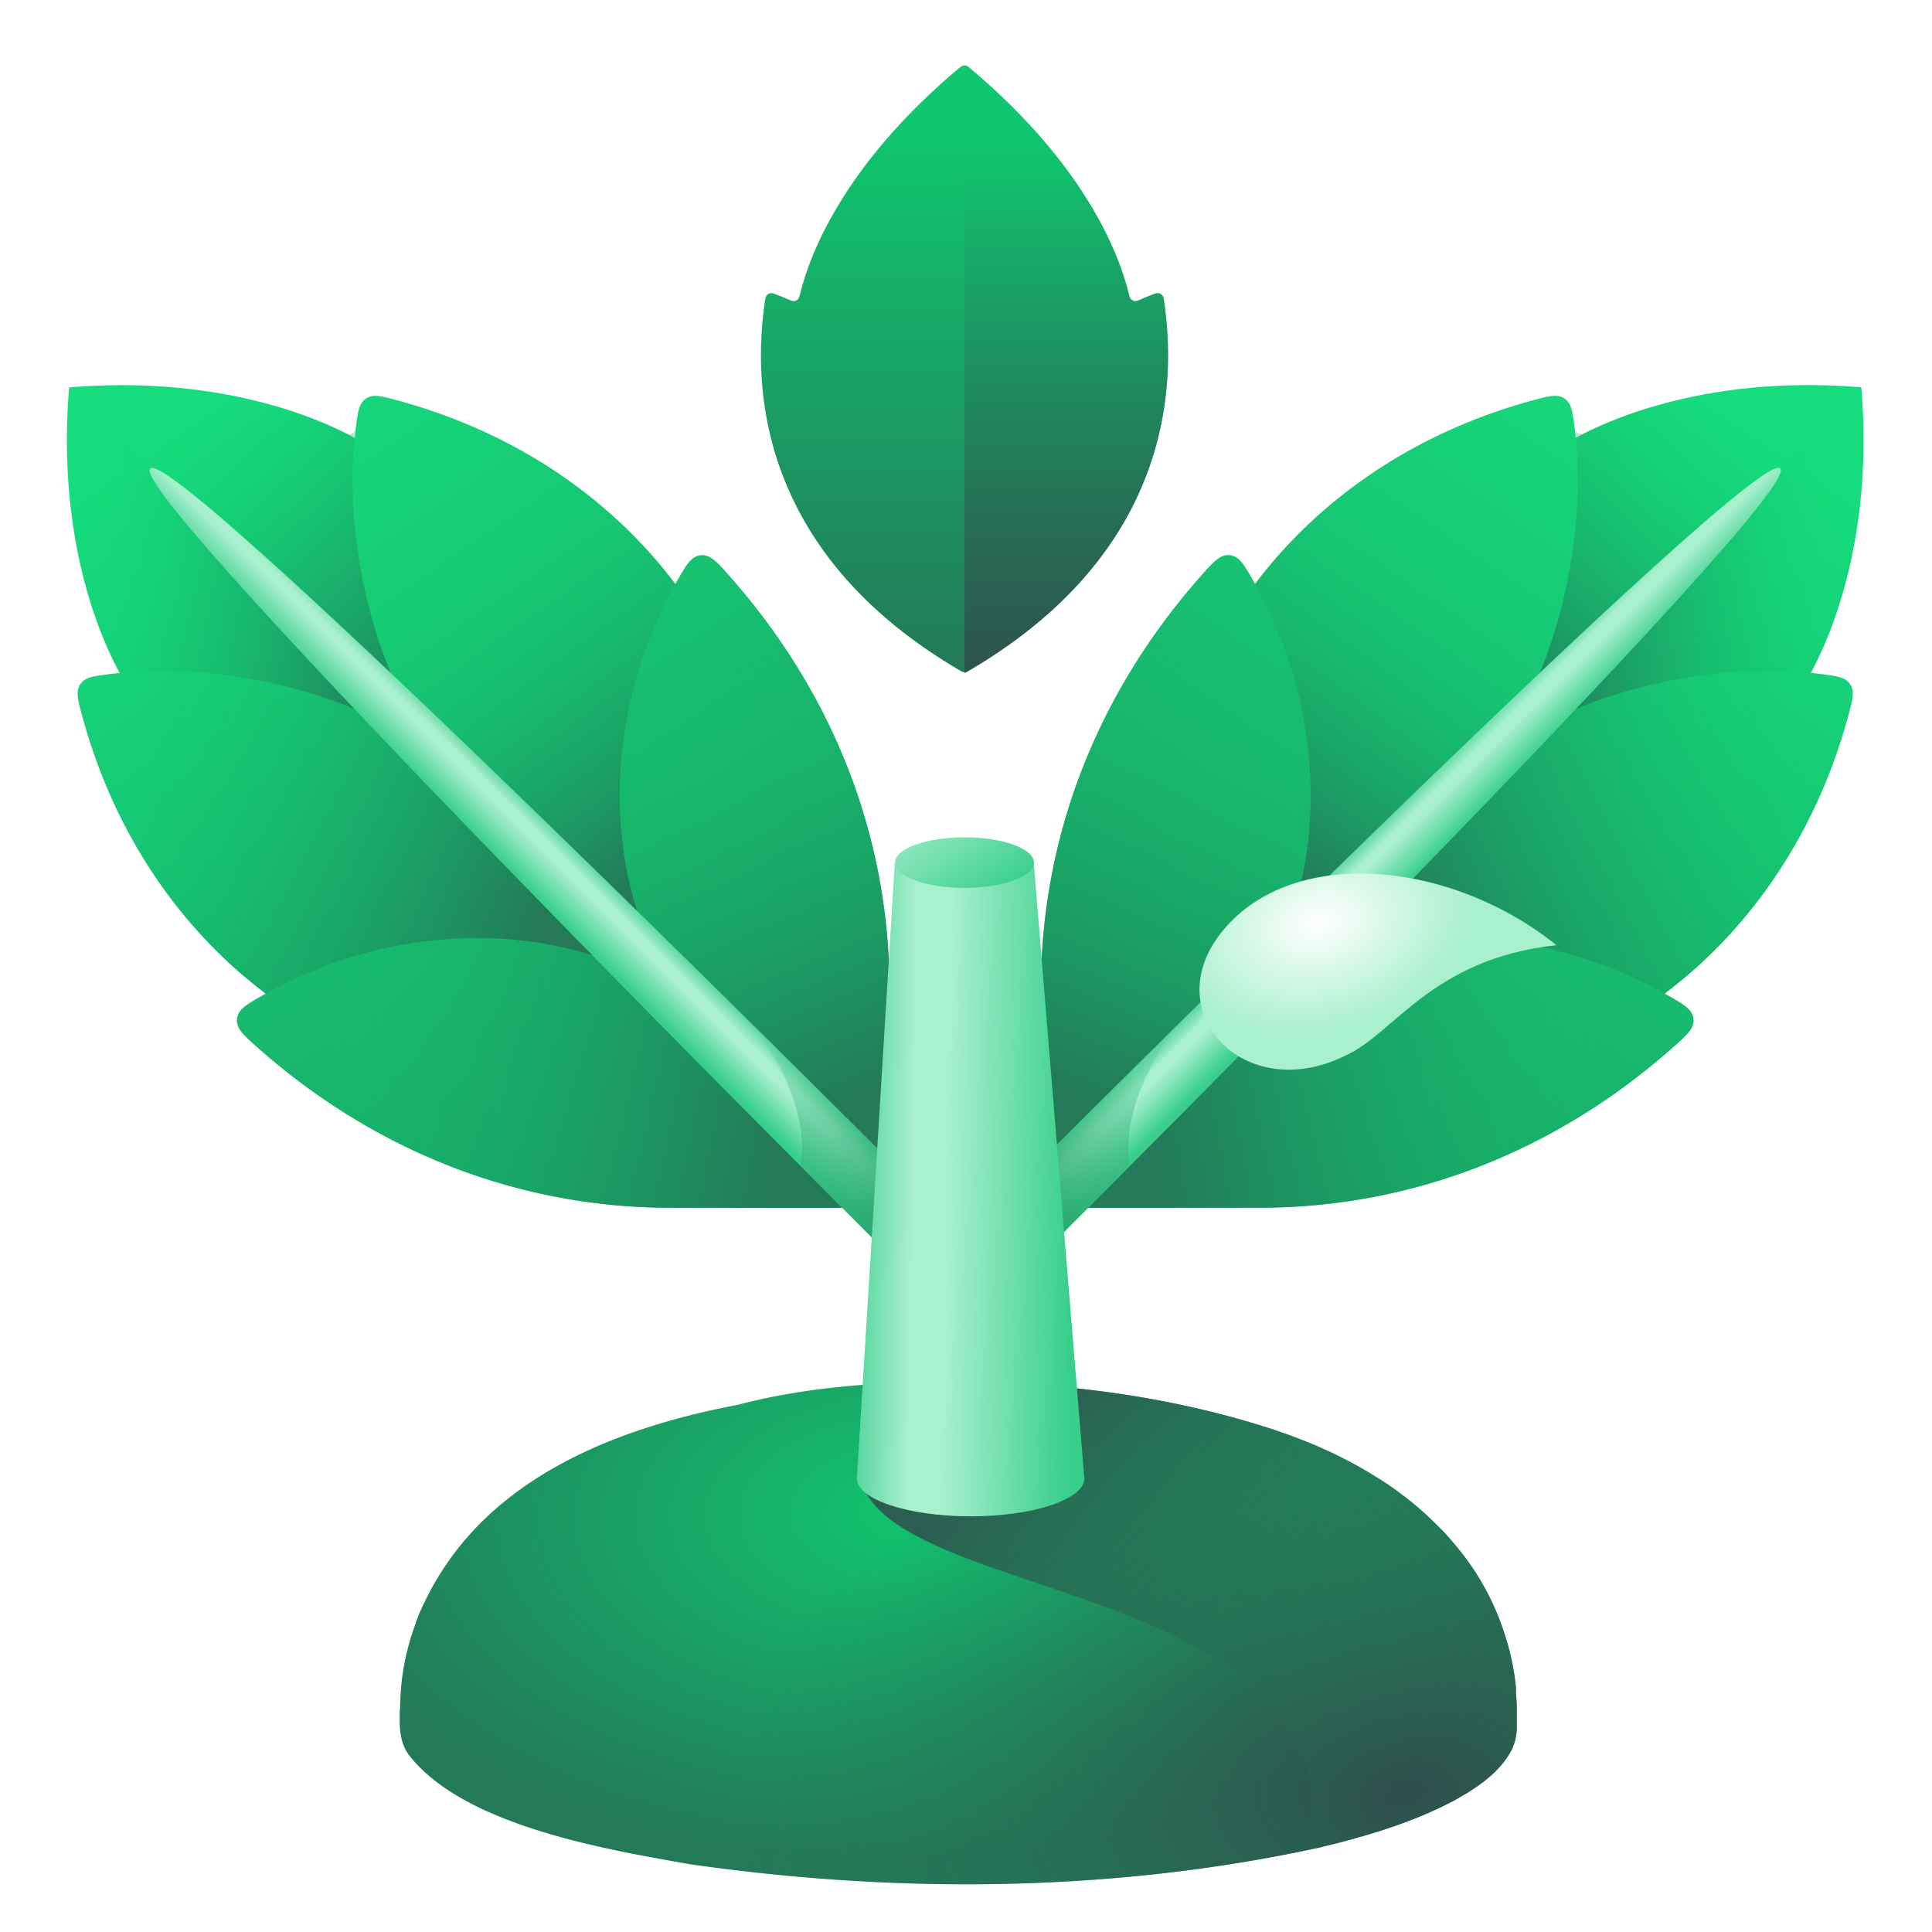 <svg xmlns="http://www.w3.org/2000/svg" width="140" height="140" fill="none" viewBox="0 0 140 140">
  <g clip-path="url(#a)">
    <path fill="url(#b)" d="M134.878 28.067c.93 11.194-2.414 18.428-3.665 20.695.238.023.476.049.712.078 1.198.15 1.798.224 2.145.742.346.517.182 1.118-.146 2.32-2.991 10.962-9.389 17.178-13.299 20.094l.109.061c1.271.716 1.907 1.074 1.981 1.775.073.7-.486 1.193-1.604 2.176-8.584 7.56-18.983 11.507-29.829 11.507H75.43l13.762-13.762a16.282 16.282 0 0 1 2.316-1.913c.29-.69 1.165-1.568 2.514-2.916-1.35 1.348-2.227 2.222-2.919 2.512a16.299 16.299 0 0 1-1.911 2.317L75.43 87.515V71.662c0-10.845 3.947-21.244 11.506-29.829.984-1.117 1.476-1.677 2.177-1.603.7.073 1.058.71 1.774 1.98l.06.109c2.917-3.91 9.134-10.307 20.096-13.299 1.202-.328 1.803-.491 2.32-.145.518.347.592.947.741 2.145.03.236.054.474.078.712 2.266-1.25 9.501-4.595 20.696-3.665Z"/>
    <path fill="url(#c)" d="M107.273 55.676c4.8-4.871 7.968-15.694 6.831-24.708l-.055-.411a21.54 21.54 0 0 0-.088-.574 3.884 3.884 0 0 0-.072-.309c.094.337.15.772.221 1.345a.492.492 0 0 0 .708.379c2.663-1.348 9.063-3.912 18.525-3.435.444.022.844.211 1.138.505l-27.208 27.208Z"/>
    <path fill="url(#d)" d="M107.266 55.686c4.892-4.831 15.815-8.013 24.864-6.82l-.196-.026a.492.492 0 0 1-.38-.709c1.348-2.663 3.911-9.063 3.434-18.524a1.727 1.727 0 0 0-.505-1.138l-27.217 27.217Z"/>
    <path fill="url(#e)" d="M132.998 48.994a10.72 10.72 0 0 0-.651-.1c.218.03.436.064.651.1Z"/>
    <path fill="url(#f)" d="M89.12 40.23c.437.045.74.308 1.08.807.163.261.321.524.475.788l.13.228c5.99 10.498 5.125 22.794.002 29.81l-.006.01a16.022 16.022 0 0 1-1.602 1.879L78.543 84.408c-1.146 1.146-3.105.334-3.106-1.286l.001-11.461c0-10.767 3.891-21.093 11.344-29.641.107-.124.216-.247.325-.37.878-.995 1.352-1.49 2.013-1.42Z"/>
    <path fill="url(#g)" d="M122.72 73.831c-.046-.438-.311-.742-.814-1.083-.26-.161-.52-.319-.782-.471l-.228-.13c-10.512-5.999-22.828-5.123-29.84.019-.67.49-1.292 1.02-1.859 1.586l.02-.02L75.969 86.98c.326.326.775.53 1.272.533h14.047c.7 0 1.398-.016 2.093-.049 6.824-.321 13.432-2.217 19.481-5.598a46.164 46.164 0 0 0 1.511-.88 48.047 48.047 0 0 0 6.941-5.155c.985-.87 1.475-1.342 1.406-2Z"/>
    <path fill="url(#h)" d="M113.369 28.875c.338.227.485.563.589 1.102.032.192.062.386.09.58.011.084.024.173.035.265 1.197 9.085-2.014 20.058-6.878 24.922L93.779 69.17c-.937.935-1.635 1.618-2.203 2.004-.29.197-.57.416-.776.699a16 16 0 0 1-.019.024c5.12-6.977 6.011-19.208.11-29.688l.002.001a.08.08 0 0 0 .132.011c2.933-3.9 9.097-10.177 19.879-13.16l.192-.055c1.17-.319 1.762-.473 2.273-.13Z"/>
    <path fill="url(#i)" d="M134.072 49.58c-.216-.322-.531-.473-1.029-.577-.224-.037-.45-.073-.677-.105l-.241-.033c-9.085-1.196-20.059 2.015-24.922 6.879l-13.18 13.178c-1.062 1.063-1.83 1.834-2.25 2.451-.196.29-.417.57-.7.776a16.086 16.086 0 0 0 .002.001l.007-.005c6.982-5.099 19.193-5.98 29.657-.087l-.003-.002a.08.08 0 0 1-.011-.132c3.894-2.928 10.156-9.075 13.145-19.822l.071-.251c.319-1.169.473-1.76.131-2.27Z"/>
    <path fill="url(#j)" d="M129.008 33.947c1.812 1.812-52.361 55.782-52.361 55.782l-3.42-3.42s53.969-54.174 55.781-52.362Z"/>
    <path fill="url(#k)" d="M85.43 74.163c-2.68 3.4-4.11 7.468-3.542 10.312-3.233 3.247-5.241 5.252-5.241 5.252l-3.42-3.42s5.093-5.113 12.203-12.144Z"/>
    <path fill="url(#l)" d="M5.009 28.072c-.93 11.193 2.414 18.427 3.665 20.694-.239.024-.476.049-.712.078-1.199.15-1.798.224-2.145.742-.347.517-.182 1.118.146 2.32C8.954 62.867 15.352 69.083 19.262 72l-.11.06c-1.27.716-1.907 1.074-1.98 1.775-.073.7.486 1.193 1.604 2.177 8.584 7.558 18.983 11.506 29.828 11.506h15.852L50.695 73.757a16.289 16.289 0 0 0-2.316-1.913c-.29-.69-1.165-1.568-2.514-2.916 1.349 1.348 2.227 2.222 2.918 2.512.58.846 1.218 1.623 1.912 2.317L64.456 87.52l.001-15.853c0-10.845-3.947-21.244-11.506-29.829-.984-1.117-1.476-1.677-2.177-1.603-.7.073-1.059.71-1.775 1.98l-.06.109c-2.916-3.91-9.133-10.307-20.096-13.299-1.201-.327-1.802-.491-2.32-.145-.517.347-.592.947-.74 2.145-.03.236-.055.474-.078.712-2.266-1.25-9.501-4.595-20.696-3.664Z"/>
    <path fill="url(#m)" d="M32.613 55.68c-4.8-4.871-7.968-15.694-6.83-24.708.018-.146.038-.283.055-.41.027-.193.056-.385.087-.575.022-.111.047-.213.073-.308-.094.336-.15.772-.222 1.344a.492.492 0 0 1-.707.38c-2.664-1.349-9.063-3.913-18.525-3.436a1.73 1.73 0 0 0-1.138.505L32.613 55.68Z"/>
    <path fill="url(#n)" d="M32.621 55.69c-4.893-4.831-15.815-8.013-24.865-6.82l.197-.026a.493.493 0 0 0 .38-.709c-1.348-2.663-3.911-9.063-3.435-18.524.023-.444.211-.844.506-1.138L32.62 55.69Z"/>
    <path fill="url(#o)" d="M6.888 48.998c.2-.04.426-.07.687-.105l-.035.005c-.219.03-.436.064-.652.1Z"/>
    <path fill="url(#p)" d="M50.766 40.233c-.436.046-.74.309-1.08.808-.162.262-.32.524-.474.788l-.13.229c-5.99 10.497-5.125 22.793-.002 29.81l.006.008c.495.678 1.029 1.307 1.602 1.88l10.656 10.656c1.146 1.146 3.105.334 3.105-1.286V71.665c0-10.767-3.892-21.093-11.344-29.641a48.812 48.812 0 0 0-.325-.37c-.879-.995-1.352-1.49-2.014-1.42Z"/>
    <path fill="url(#q)" d="M17.167 73.835c.046-.438.311-.742.814-1.083.26-.161.52-.319.782-.471l.228-.13c10.512-5.999 22.828-5.123 29.84.019.67.49 1.292 1.02 1.858 1.587l-.019-.021 13.248 13.248c-.326.326-.775.53-1.273.534H48.598c-.7 0-1.397-.017-2.093-.05-6.823-.321-13.432-2.217-19.48-5.598a46.082 46.082 0 0 1-1.512-.88 48.059 48.059 0 0 1-6.94-5.155c-.985-.87-1.475-1.342-1.406-2Z"/>
    <path fill="url(#r)" d="M26.518 28.88c-.338.226-.486.562-.59 1.102a25.8 25.8 0 0 0-.089.579l-.036.265c-1.196 9.085 2.015 20.058 6.879 24.922l13.426 13.426c.937.935 1.634 1.618 2.203 2.004.289.197.57.416.776.699a16.443 16.443 0 0 0 .018.024c-5.119-6.977-6.01-19.208-.109-29.687l-.001-.002v.002a.08.08 0 0 1-.133.011c-2.934-3.9-9.097-10.177-19.879-13.16l-.192-.054c-1.17-.32-1.762-.474-2.273-.132Z"/>
    <path fill="url(#s)" d="M5.815 49.585c.216-.323.531-.474 1.029-.578.224-.037.45-.073.677-.105l.241-.033c9.085-1.196 20.058 2.015 24.922 6.879l13.179 13.179c1.063 1.062 1.83 1.833 2.25 2.45.197.29.417.57.7.776a16.047 16.047 0 0 1-.002.001l-.006-.005c-6.982-5.099-19.193-5.98-29.657-.087l.002-.002a.079.079 0 0 0 .011-.132C15.268 69 9.006 62.853 6.016 52.107l-.07-.252c-.319-1.168-.473-1.76-.131-2.27Z"/>
    <path fill="url(#t)" d="M10.879 33.95c-1.813 1.813 52.36 55.783 52.36 55.783l3.422-3.42S12.69 32.138 10.879 33.95Z"/>
    <path fill="url(#u)" d="M54.457 74.167c2.68 3.4 4.11 7.469 3.542 10.312 3.233 3.247 5.24 5.252 5.24 5.252l3.421-3.42s-5.093-5.113-12.203-12.144Z"/>
    <path fill="url(#v)" d="M109.911 124.083v-.362.171-.02c0-.403-.03-.835-.06-1.218v-.342c-.16-1.691-.531-3.15-1.091-4.689-.04-.101-.08-.192-.11-.292a18.717 18.717 0 0 0-3.292-5.485c-.33-.402-.71-.835-1.09-1.197l-.07-.071c-.841-.835-1.721-1.63-2.662-2.314-.64-.504-1.401-.987-2.14-1.439-.661-.403-1.352-.795-2.082-1.158-.09-.05-.17-.09-.25-.131-.05-.02-.12-.05-.17-.08-.22-.111-.45-.221-.69-.332-.02-.01-.05-.02-.07-.03l-.05-.02c-.881-.413-1.882-.795-2.832-1.148.02 0 .03.01.05.02-.21-.07-.48-.171-.68-.241l-.18-.06-.23-.081-.23-.07c-7.005-2.255-14.809-3.341-22.373-3.311-6.273-.141-11.666.443-16.128 1.61-8.075 1.54-17.2 4.79-21.852 12.69-.19.292-.38.664-.56 1.006-.05.111-.11.211-.16.312l-.02.04s-.01.03-.02.041c-.28.553-.6 1.247-.78 1.841-.02.061-.04.111-.06.171-.06.181-.13.362-.19.534-.02.07-.05.161-.07.221 0-.02.02-.05.03-.081-.03.091-.06.182-.08.282l-.03.081s0 .03-.01.05c-.17.614-.311 1.188-.401 1.731-.09.443-.16.986-.2 1.449-.05.533-.08 1.107-.08 1.56v.03-.02.08h-.02c-.04 1.148-.07 2.426.67 3.382 3.962 5.102 14.268 6.833 20.431 7.909 15.048 2.144 30.616 2.023 45.504-1.217 3.362-.805 6.724-1.791 9.785-3.412 1.611-.895 3.262-1.972 4.152-3.633.251-.493.361-1.006.391-1.549v-1.238.03Zm0-.161v.03-.03Z"/>
    <path fill="url(#w)" d="M109.911 124.083v-.362.171-.02c0-.403-.03-.835-.06-1.218v-.342c-.16-1.691-.531-3.15-1.091-4.689-.04-.101-.08-.192-.11-.292a18.717 18.717 0 0 0-3.292-5.485c-.33-.402-.71-.835-1.09-1.197l-.07-.071c-.841-.835-1.721-1.63-2.662-2.314-.64-.504-1.401-.987-2.14-1.439-.661-.403-1.352-.795-2.082-1.158-.09-.05-.17-.09-.25-.131-.05-.02-.12-.05-.17-.08-.22-.111-.45-.221-.69-.332-.02-.01-.05-.02-.07-.03l-.05-.02c-.881-.413-1.882-.795-2.832-1.148.02 0 .03.01.05.02-.21-.07-.48-.171-.68-.241l-.18-.06-.23-.081-.23-.07c-7.005-2.255-14.809-3.341-22.373-3.311-6.273-.141-11.666.443-16.128 1.61-8.075 1.54-17.2 4.79-21.852 12.69-.19.292-.38.664-.56 1.006-.05.111-.11.211-.16.312l-.02.04s-.01.03-.02.041c-.28.553-.6 1.247-.78 1.841-.02.061-.04.111-.06.171-.06.181-.13.362-.19.534-.02.07-.05.161-.07.221 0-.02.02-.05.03-.081-.03.091-.06.182-.08.282l-.03.081s0 .03-.01.05c-.17.614-.311 1.188-.401 1.731-.09.443-.16.986-.2 1.449-.05.533-.08 1.107-.08 1.56v.03-.02.08h-.02c-.04 1.148-.07 2.426.67 3.382 3.962 5.102 14.268 6.833 20.431 7.909 15.048 2.144 30.616 2.023 45.504-1.217 3.362-.805 6.724-1.791 9.785-3.412 1.611-.895 3.262-1.972 4.152-3.633.251-.493.361-1.006.391-1.549v-1.238.03Zm0-.161v.03-.03Z"/>
    <path fill="url(#x)" fill-opacity=".85" d="M67.513 100.164c.686-.003 1.385.003 2.094.019 7.564-.03 15.369 1.057 22.372 3.311l.23.07.231.081.18.061c.2.07.47.17.68.241-.02-.01-.03-.021-.05-.021.95.353 1.951.735 2.832 1.148l.05.02c.02.01.05.02.07.031.24.11.47.221.69.332.05.03.12.06.17.08.08.04.16.08.25.131.73.362 1.421.754 2.081 1.157.741.453 1.502.936 2.142 1.439.94.684 1.821 1.479 2.661 2.315l.07.07c.38.362.76.795 1.09 1.197a18.717 18.717 0 0 1 3.292 5.485c.03.1.071.191.111.292.56 1.539.93 2.999 1.09 4.689v.343c.03.382.06.815.06 1.218v1.419c-.03.543-.141 1.056-.391 1.549-.89 1.66-2.54 2.738-4.151 3.633-3.062 1.62-6.424 2.606-9.785 3.411-.199.044-.399.083-.598.125 3.094-20.928-34.958-17.414-32.657-28.838 1.115-1.561 2.944-3.447 5.186-5.008Z"/>
    <path fill="url(#y)" d="M78.564 106.98c.008.05.013.1.013.15 0 1.518-3.69 2.749-8.242 2.749-4.551 0-8.24-1.231-8.241-2.749v-.005l2.749-44.62H74.91l3.653 44.475Z"/>
    <g filter="url(#z)">
      <path fill="url(#A)" d="M88.627 67.633c5.12-6.182 16.542-5.054 24.159 1.077-9.056.97-11.783 6.459-15.296 8-7.315 3.642-13.752-3.175-8.863-9.077Z"/>
    </g>
    <ellipse cx="69.89" cy="62.507" fill="url(#B)" rx="5.031" ry="1.833"/>
    <path fill="url(#C)" d="M69.427 4.995c.164-.138.245-.207.339-.233a.462.462 0 0 1 .251 0c.093.026.175.095.338.233 8.25 6.951 10.69 13.34 11.394 16.098.085.334.128.501.211.588a.428.428 0 0 0 .277.136c.12.013.275-.054.587-.188.207-.089.412-.173.613-.253.26-.102.39-.152.514-.132.104.018.21.08.277.162.08.098.1.237.14.517 1.168 8.172-.995 18.943-14.107 26.643-.134.078-.2.117-.272.133a.459.459 0 0 1-.192 0c-.07-.016-.137-.054-.27-.132l-.278-.164c-12.869-7.688-14.993-18.365-13.833-26.48.04-.28.06-.42.14-.517a.474.474 0 0 1 .277-.162c.124-.02.254.03.513.133.201.079.406.163.612.252.311.134.467.201.587.188a.428.428 0 0 0 .276-.136c.084-.087.127-.254.212-.588.704-2.758 3.144-9.146 11.394-16.098Z"/>
    <path fill="url(#D)" fill-opacity=".85" d="M81.831 21.444c-.613-2.597-3.116-9.703-11.94-16.836V48.78C83.504 40.967 85.6 29.89 84.32 21.606a.437.437 0 0 0-.586-.344c-.402.15-.816.322-1.239.511a.482.482 0 0 1-.664-.33Z"/>
  </g>
  <defs>
    <linearGradient id="b" x1="118.516" x2="76.273" y1="25" y2="86.681" gradientUnits="userSpaceOnUse">
      <stop stop-color="#15DC7C"/>
      <stop offset="1" stop-color="#1A9B61"/>
    </linearGradient>
    <linearGradient id="c" x1="130.008" x2="112.008" y1="35.996" y2="53.996" gradientUnits="userSpaceOnUse">
      <stop stop-color="#0FC76E" stop-opacity="0"/>
      <stop offset="1" stop-color="#237958"/>
    </linearGradient>
    <linearGradient id="d" x1="132.215" x2="111.609" y1="43.047" y2="44.488" gradientUnits="userSpaceOnUse">
      <stop stop-color="#0FC76E" stop-opacity="0"/>
      <stop offset="1" stop-color="#237958"/>
    </linearGradient>
    <linearGradient id="e" x1="132.215" x2="111.609" y1="43.047" y2="44.488" gradientUnits="userSpaceOnUse">
      <stop stop-color="#0FC76E" stop-opacity="0"/>
      <stop offset="1" stop-color="#237958"/>
    </linearGradient>
    <linearGradient id="f" x1="94" x2="82" y1="50.998" y2="80.998" gradientUnits="userSpaceOnUse">
      <stop stop-color="#0FC76E" stop-opacity="0"/>
      <stop offset="1" stop-color="#237958"/>
    </linearGradient>
    <linearGradient id="g" x1="117.96" x2="84.021" y1="78.439" y2="84" gradientUnits="userSpaceOnUse">
      <stop stop-color="#0FC76E" stop-opacity="0"/>
      <stop offset="1" stop-color="#237958"/>
    </linearGradient>
    <linearGradient id="h" x1="109" x2="94.553" y1="45" y2="64.494" gradientUnits="userSpaceOnUse">
      <stop stop-color="#0FC76E" stop-opacity="0"/>
      <stop offset="1" stop-color="#237958"/>
    </linearGradient>
    <linearGradient id="i" x1="132.977" x2="102.977" y1="59.999" y2="71.999" gradientUnits="userSpaceOnUse">
      <stop stop-color="#0FC76E" stop-opacity="0"/>
      <stop offset="1" stop-color="#237958"/>
    </linearGradient>
    <linearGradient id="j" x1="79.51" x2="82.671" y1="80.022" y2="83.203" gradientUnits="userSpaceOnUse">
      <stop stop-color="#5AD79F"/>
      <stop offset=".247" stop-color="#A9F0CD"/>
      <stop offset=".403" stop-color="#A9F0CD"/>
      <stop offset="1" stop-color="#38CF8B"/>
    </linearGradient>
    <linearGradient id="k" x1="75.992" x2="94.39" y1="93.001" y2="78.375" gradientUnits="userSpaceOnUse">
      <stop stop-color="#1A9B61"/>
      <stop offset="1" stop-color="#67DCA6" stop-opacity="0"/>
    </linearGradient>
    <linearGradient id="l" x1="21.371" x2="63.614" y1="25.004" y2="86.685" gradientUnits="userSpaceOnUse">
      <stop stop-color="#15DC7C"/>
      <stop offset="1" stop-color="#1A9B61"/>
    </linearGradient>
    <linearGradient id="m" x1="9.879" x2="27.879" y1="36" y2="54" gradientUnits="userSpaceOnUse">
      <stop stop-color="#0FC76E" stop-opacity="0"/>
      <stop offset="1" stop-color="#237958"/>
    </linearGradient>
    <linearGradient id="n" x1="7.672" x2="28.277" y1="43.051" y2="44.492" gradientUnits="userSpaceOnUse">
      <stop stop-color="#0FC76E" stop-opacity="0"/>
      <stop offset="1" stop-color="#237958"/>
    </linearGradient>
    <linearGradient id="o" x1="7.672" x2="28.277" y1="43.051" y2="44.492" gradientUnits="userSpaceOnUse">
      <stop stop-color="#0FC76E" stop-opacity="0"/>
      <stop offset="1" stop-color="#237958"/>
    </linearGradient>
    <linearGradient id="p" x1="45.887" x2="57.887" y1="51.002" y2="81.002" gradientUnits="userSpaceOnUse">
      <stop stop-color="#0FC76E" stop-opacity="0"/>
      <stop offset="1" stop-color="#237958"/>
    </linearGradient>
    <linearGradient id="q" x1="21.927" x2="55.866" y1="78.443" y2="84.004" gradientUnits="userSpaceOnUse">
      <stop stop-color="#0FC76E" stop-opacity="0"/>
      <stop offset="1" stop-color="#237958"/>
    </linearGradient>
    <linearGradient id="r" x1="30.887" x2="45.334" y1="45.004" y2="64.499" gradientUnits="userSpaceOnUse">
      <stop stop-color="#0FC76E" stop-opacity="0"/>
      <stop offset="1" stop-color="#237958"/>
    </linearGradient>
    <linearGradient id="s" x1="6.91" x2="36.91" y1="60.003" y2="72.003" gradientUnits="userSpaceOnUse">
      <stop stop-color="#0FC76E" stop-opacity="0"/>
      <stop offset="1" stop-color="#237958"/>
    </linearGradient>
    <linearGradient id="t" x1="60.377" x2="57.215" y1="80.027" y2="83.207" gradientUnits="userSpaceOnUse">
      <stop stop-color="#5AD79F"/>
      <stop offset=".247" stop-color="#A9F0CD"/>
      <stop offset=".403" stop-color="#A9F0CD"/>
      <stop offset="1" stop-color="#38CF8B"/>
    </linearGradient>
    <linearGradient id="u" x1="63.895" x2="45.496" y1="93.005" y2="78.379" gradientUnits="userSpaceOnUse">
      <stop stop-color="#1A9B61"/>
      <stop offset="1" stop-color="#67DCA6" stop-opacity="0"/>
    </linearGradient>
    <linearGradient id="x" x1="72.436" x2="103.055" y1="104.243" y2="128.179" gradientUnits="userSpaceOnUse">
      <stop stop-color="#2F4D4C"/>
      <stop offset="1" stop-color="#237958" stop-opacity="0"/>
    </linearGradient>
    <linearGradient id="y" x1="62.094" x2="77.362" y1="104.373" y2="104.623" gradientUnits="userSpaceOnUse">
      <stop stop-color="#5AD79F"/>
      <stop offset=".247" stop-color="#A9F0CD"/>
      <stop offset=".403" stop-color="#A9F0CD"/>
      <stop offset="1" stop-color="#38CF8B"/>
    </linearGradient>
    <linearGradient id="B" x1="68.25" x2="73.528" y1="56.5" y2="64.34" gradientUnits="userSpaceOnUse">
      <stop stop-color="#A9F0CD"/>
      <stop offset="1" stop-color="#38CF8B"/>
    </linearGradient>
    <linearGradient id="C" x1="74.001" x2="74.001" y1="47.998" y2="8.998" gradientUnits="userSpaceOnUse">
      <stop stop-color="#237958"/>
      <stop offset="1" stop-color="#0FC76E"/>
    </linearGradient>
    <linearGradient id="D" x1="72.984" x2="72.984" y1="48.003" y2="12.003" gradientUnits="userSpaceOnUse">
      <stop stop-color="#2F4D4C"/>
      <stop offset="1" stop-color="#237958" stop-opacity="0"/>
    </linearGradient>
    <radialGradient id="v" cx="0" cy="0" r="1" gradientTransform="matrix(43.91 -1.25 .717 25.196 66 109.5)" gradientUnits="userSpaceOnUse">
      <stop stop-color="#0FC76E"/>
      <stop offset="1" stop-color="#237958"/>
    </radialGradient>
    <radialGradient id="w" cx="0" cy="0" r="1" gradientTransform="rotate(-92.519 112.915 16.217) scale(29.602 48.99)" gradientUnits="userSpaceOnUse">
      <stop stop-color="#2F4D4C"/>
      <stop offset="1" stop-color="#237958" stop-opacity=".02"/>
    </radialGradient>
    <radialGradient id="A" cx="0" cy="0" r="1" gradientTransform="matrix(2.661 10.346 -14.795 3.805 95.522 67.077)" gradientUnits="userSpaceOnUse">
      <stop stop-color="#fff"/>
      <stop offset=".724" stop-color="#A9F0CD"/>
      <stop offset="1" stop-color="#A9F0CD"/>
    </radialGradient>
    <clipPath id="a">
      <path fill="#fff" d="M0 0h140v140H0z"/>
    </clipPath>
    <filter id="z" width="25.867" height="14.432" x="86.919" y="63.3" color-interpolation-filters="sRGB" filterUnits="userSpaceOnUse">
      <feFlood flood-opacity="0" result="BackgroundImageFix"/>
      <feBlend in="SourceGraphic" in2="BackgroundImageFix" result="shape"/>
      <feColorMatrix in="SourceAlpha" result="hardAlpha" values="0 0 0 0 0 0 0 0 0 0 0 0 0 0 0 0 0 0 127 0"/>
      <feOffset dy="-.217"/>
      <feGaussianBlur stdDeviation=".326"/>
      <feComposite in2="hardAlpha" k2="-1" k3="1" operator="arithmetic"/>
      <feColorMatrix values="0 0 0 0 1 0 0 0 0 1 0 0 0 0 1 0 0 0 1 0"/>
      <feBlend in2="shape" result="effect1_innerShadow_24765_246229"/>
    </filter>
  </defs>
</svg>
